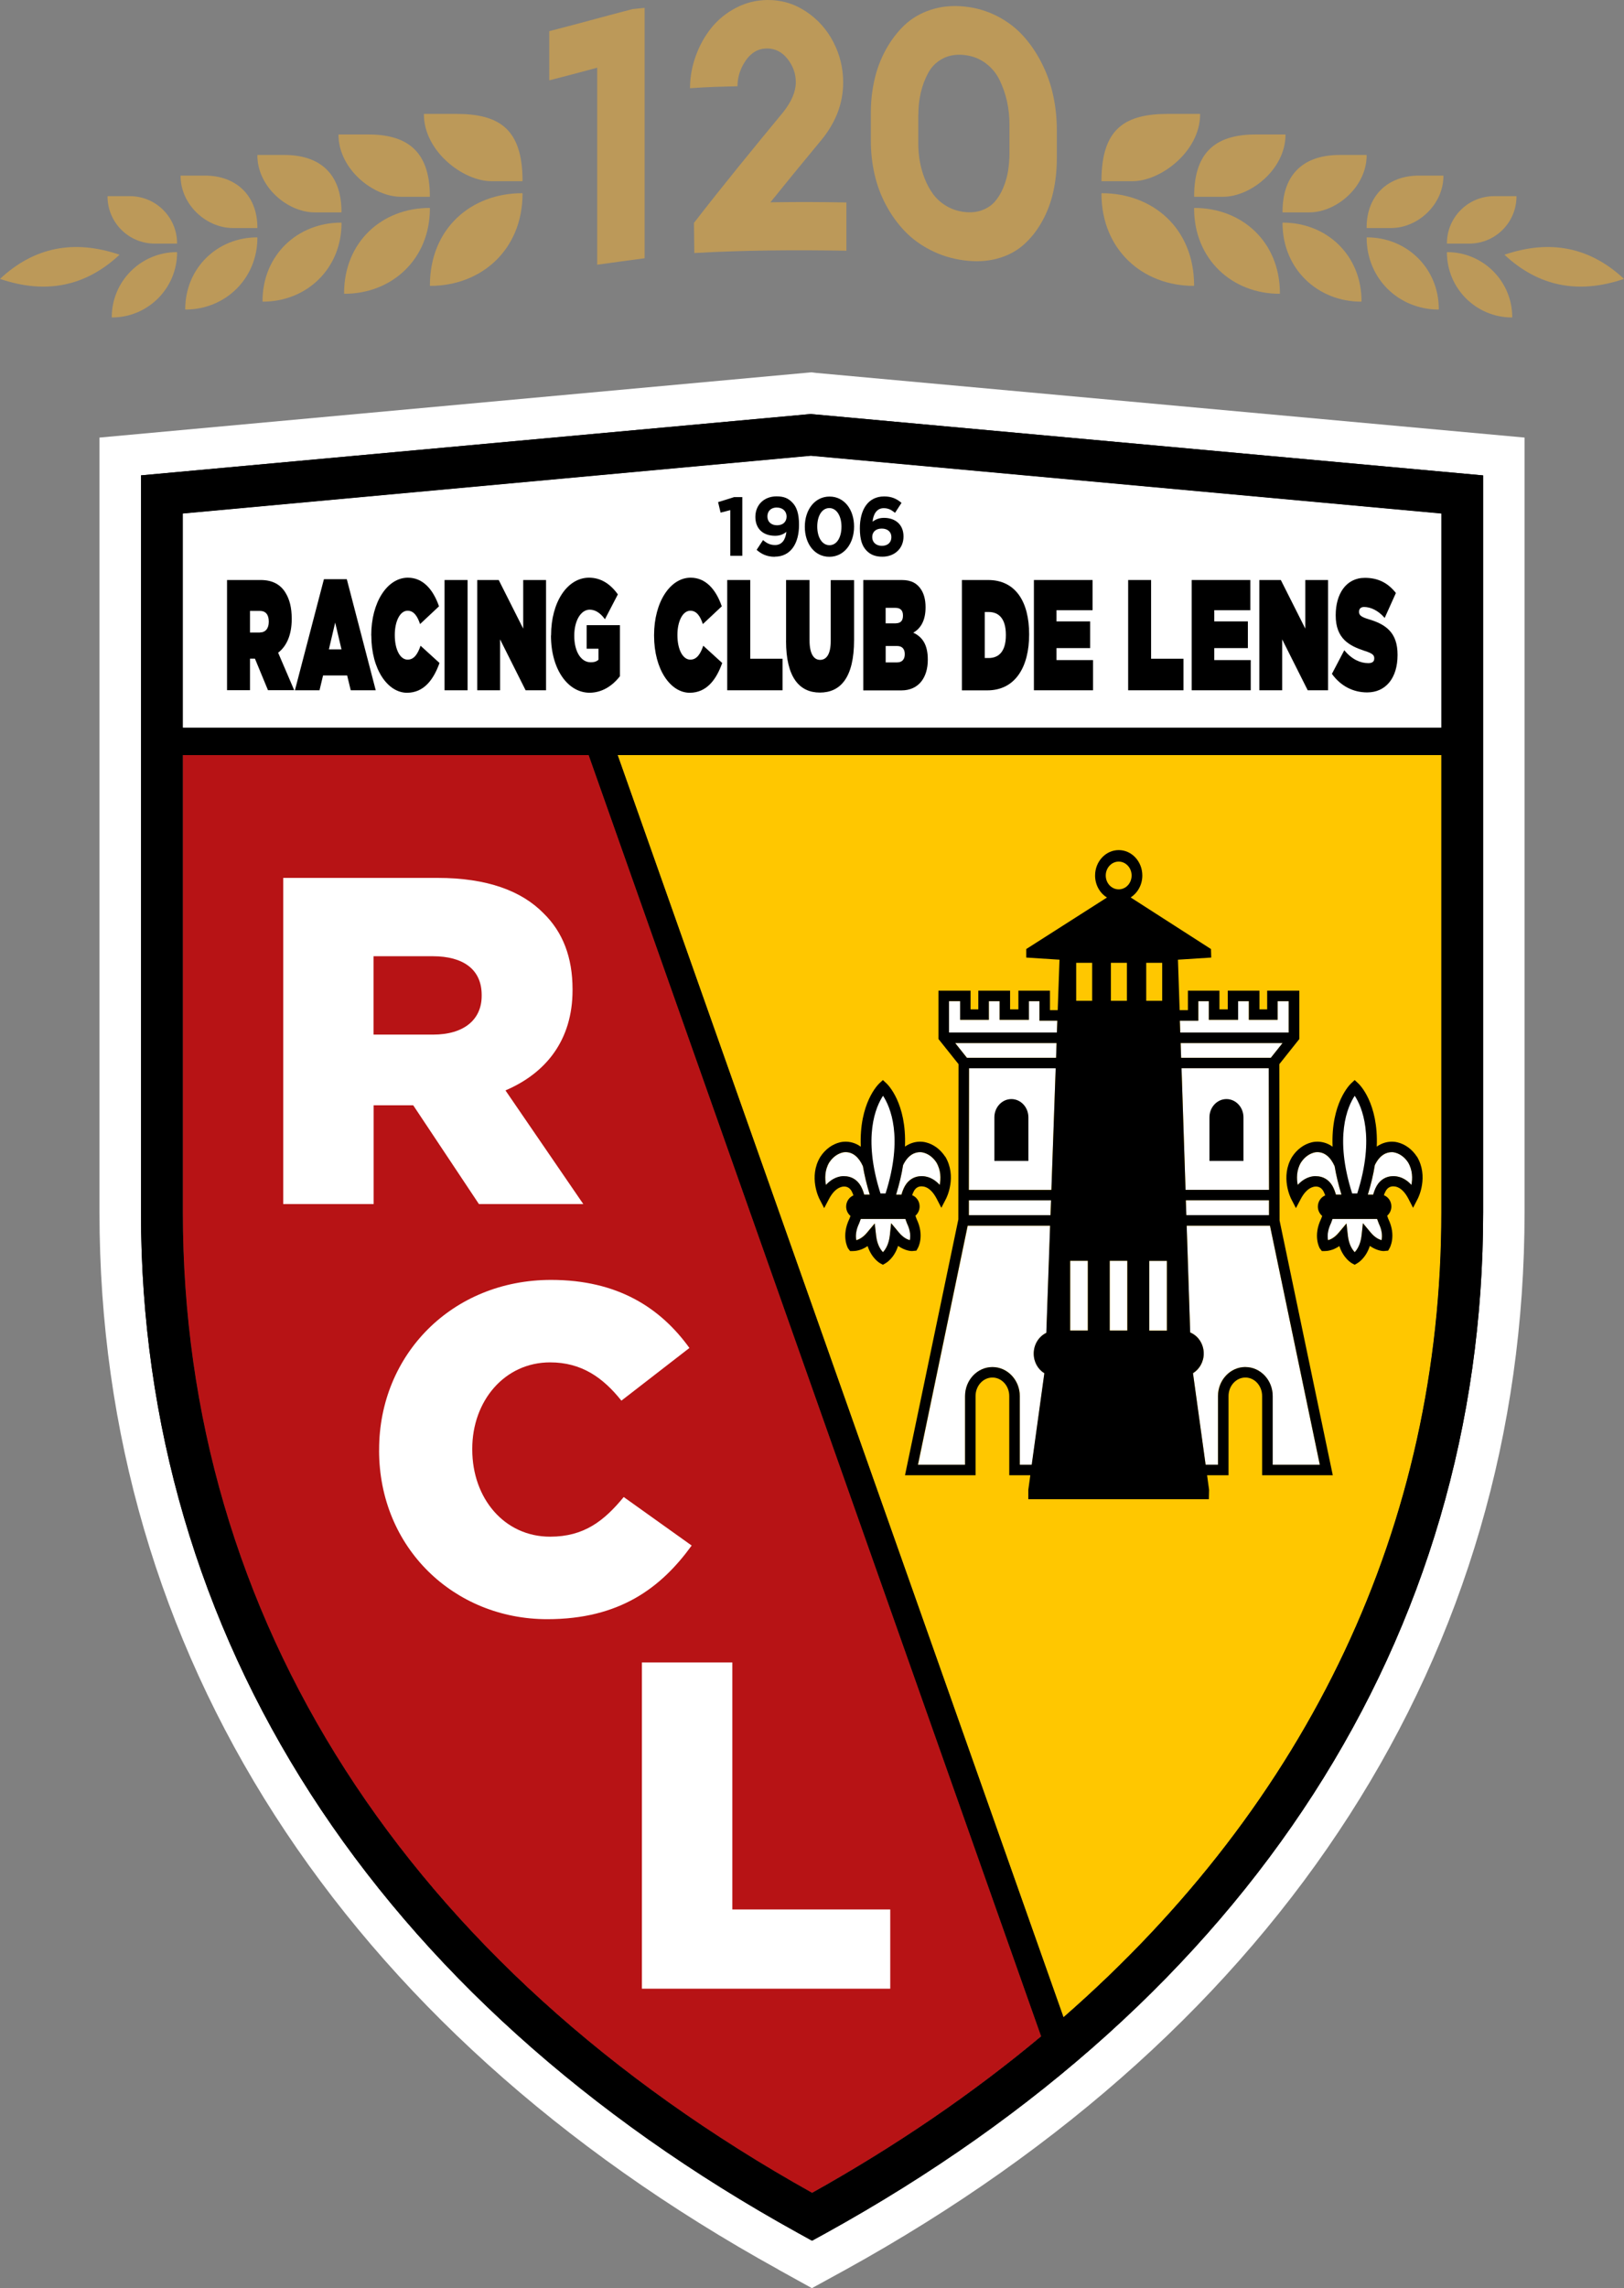 <?xml version="1.0" encoding="UTF-8"?>
<svg id="Calque_2" data-name="Calque 2" xmlns="http://www.w3.org/2000/svg" viewBox="0 0 412.51 581.01">
  <rect x="0" y="0" width="412.51" height="581.01" fill="#808080" stroke="none"/>
  <defs>
    <style>
      .cls-1 {
        fill: #fff;
      }

      .cls-2 {
        fill: #b71315;
      }

      .cls-3 {
        fill: #8b1d1e;
      }

      .cls-4 {
        fill: #d6b631;
      }

      .cls-5 {
        fill: #bc9959;
      }

      .cls-6 {
        fill: #ffc700;
      }
    </style>
  </defs>
  <g id="Calque_4" data-name="Calque 4">
    <g>
      <g>
        <path class="cls-1" d="M197.72,576.29C86.52,514.9,25.27,419.55,25.27,307.83V111.11l180.84-16.57,1.29.16,179.85,16.41v196.73c0,111.72-61.24,207.07-172.43,268.47l-8.59,4.71-8.51-4.71Z"/>
        <path class="cls-4" d="M366.11,307.82c0,79.3-33.58,149.88-95.97,204.41l-113.25-320.5h209.22v116.09Z"/>
        <path class="cls-3" d="M206.27,556.82c-103.08-57.54-159.84-145.9-159.84-249v-116.09h103.1l114.94,325.33c-17.34,14.5-36.77,27.79-58.21,39.76h0Z"/>
        <path d="M206.29,105.16l-.34-.03-170.14,15.58v187.12c0,107.7,59.31,199.77,167.01,259.24l3.44,1.9,3.47-1.9c107.69-59.47,167-151.54,167-259.24V120.72l-170.43-15.55ZM206.27,556.82c-103.08-57.54-159.84-145.9-159.84-249v-116.09h103.1l114.94,325.35c-17.34,14.49-36.78,27.79-58.21,39.76M366.11,307.82c0,79.3-33.58,149.88-95.97,204.41l-113.25-320.5h209.22v116.09ZM366.11,184.77H46.43v-54.37l159.53-14.67,160.15,14.67v54.37h-.01Z"/>
        <path class="cls-1" d="M245.62,268.6h22.63l.14-3.74h-25.76l2.99,3.74Z"/>
        <path class="cls-1" d="M246.1,302.13h20.97l1.09-30.86h-21.99l-.06,30.86Z"/>
        <path class="cls-1" d="M264.04,254.23h-2.68v4.73h-7.45v-4.73h-2.72v4.73h-7.32v-4.73h-2.81v7.96h27.41l.11-3h-4.54v-4.95h0Z"/>
        <path class="cls-1" d="M246.1,308.55h20.74l.13-3.76h-20.87v3.76Z"/>
        <path class="cls-1" d="M233.18,371.94h11.97v-17.44c0-4.06,3.12-7.37,6.95-7.37s6.95,3.31,6.95,7.37v17.44h3.05l3.21-23.24c-1.61-.99-2.7-2.84-2.7-4.99,0-2.33,1.31-4.36,3.2-5.27l.96-27.2h-20.94l-12.63,60.7h-.03,0Z"/>
        <path class="cls-1" d="M325.78,264.86h-25.89l.13,3.74h22.79l2.98-3.74Z"/>
        <path class="cls-1" d="M276.32,320.15h-4.49v17.71h4.49v-17.71Z"/>
        <path class="cls-1" d="M322.34,304.8h-21.13l.13,3.76h21.02l-.02-3.76h0Z"/>
        <path class="cls-1" d="M323.27,371.94h11.97l-12.66-60.7h-21.16l.89,27.11c2,.83,3.44,2.91,3.44,5.35,0,2.16-1.12,4.01-2.73,4.99l3.21,23.24h3.13v-17.44c0-4.06,3.11-7.37,6.95-7.37s6.94,3.31,6.94,7.37v17.45s.01,0,.01,0Z"/>
        <path class="cls-1" d="M322.27,271.27h-22.15l1.01,30.86h21.22l-.08-30.86h0Z"/>
        <path class="cls-1" d="M286.35,320.15h-4.47v17.71h4.47v-17.71Z"/>
        <path class="cls-1" d="M296.41,320.15h-4.49v17.71h4.49v-17.71Z"/>
        <path class="cls-1" d="M327.35,254.23h-2.82v4.73h-7.32v-4.73h-2.72v4.73h-7.45v-4.73h-2.67v4.95h-4.67l.1,3h27.54v-7.96h0Z"/>
        <path d="M307.21,294.79v-11.08c0-2.54,1.93-4.63,4.32-4.63s4.32,2.09,4.32,4.63v11.08h-8.63Z"/>
        <path d="M261.22,294.79v-11.08c0-2.54-1.93-4.63-4.32-4.63s-4.32,2.09-4.32,4.63v11.08h8.63Z"/>
        <path class="cls-1" d="M71.92,222.92h39.19c12.66,0,21.42,3.32,26.98,9.01,4.84,4.73,7.34,11.11,7.34,19.27v.24c0,12.66-6.75,21.06-17.04,25.44l19.77,28.86h-26.51l-16.69-25.08h-10.05v25.08h-22.97v-82.83h-.02ZM110.04,262.71c7.8,0,12.31-3.8,12.31-9.83v-.24c0-6.51-4.73-9.83-12.42-9.83h-15.04v19.9h15.15Z"/>
        <path class="cls-1" d="M96.3,368.31v-.24c0-24.13,18.59-43.07,43.68-43.07,16.93,0,27.79,7.1,35.14,17.28l-17.28,13.38c-4.73-5.93-10.18-9.72-18.11-9.72-11.59,0-19.77,9.83-19.77,21.9v.24c0,12.42,8.17,22.12,19.77,22.12,8.65,0,13.73-4.03,18.7-10.07l17.26,12.32c-7.8,10.76-18.33,18.7-36.68,18.7-23.67,0-42.72-18.12-42.72-42.85"/>
        <path class="cls-1" d="M163.05,422.14h22.97v62.72h40.11v20.12h-63.08v-82.83Z"/>
        <path d="M186.44,126.23h2.11v14.9h-3.05v-11.6l-2.46.64-.64-2.67,4.04-1.26h0Z"/>
        <path d="M196.81,141.38c-2.05,0-3.44-.72-4.62-1.76l1.63-2.48c1.02.88,1.89,1.26,3.07,1.26,1.73,0,2.65-1.37,2.86-3.36-.69.61-1.63,1.01-2.86,1.01-3.05,0-5.02-1.77-5.02-4.8s2.19-5.21,5.37-5.21c1.89,0,3,.48,4.06,1.61,1.01,1.05,1.66,2.67,1.66,5.61,0,4.81-2.16,8.09-6.15,8.09M197.33,128.87c-1.53,0-2.4.93-2.4,2.27s.93,2.24,2.46,2.24,2.41-.93,2.41-2.22-.93-2.28-2.48-2.28h0Z"/>
        <path d="M210.66,141.38c-3.76,0-6.23-3.32-6.23-7.62s2.51-7.67,6.28-7.67,6.23,3.32,6.23,7.62-2.51,7.67-6.27,7.67M210.66,129.01c-1.87,0-3.07,1.97-3.07,4.7s1.23,4.73,3.1,4.73,3.05-1.98,3.05-4.7-1.23-4.73-3.1-4.73"/>
        <path d="M227.35,130.22c-.93-.73-1.66-1.18-2.88-1.18-1.76,0-2.64,1.49-2.83,3.42.7-.49,1.52-.96,2.91-.96,2.8,0,4.95,1.63,4.95,4.73s-2.32,5.13-5.37,5.13c-1.84,0-3.07-.54-4.06-1.58-1.02-1.07-1.66-2.67-1.66-5.63,0-4.59,1.97-8.09,6.17-8.09,1.92,0,3.16.59,4.41,1.63l-1.63,2.51-.02.02h0ZM223.96,134.22c-1.52,0-2.41.88-2.41,2.16s.93,2.22,2.46,2.22,2.41-.91,2.41-2.21-.93-2.17-2.44-2.17"/>
        <path d="M57.67,147.28h8.55c3.1,0,5.07,1.23,6.28,3.2,1.04,1.69,1.6,3.76,1.6,6.63v.08c0,4.08-1.33,6.92-3.45,8.55l4.08,9.52h-6.66l-3.31-8.01h-1.26v8.01h-5.83v-28l.02.02h0ZM66.03,160.59c1.39,0,2.24-.99,2.24-2.7v-.08c0-1.81-.86-2.68-2.21-2.68h-2.56v5.48h2.53v-.02h0Z"/>
        <path d="M82.3,147.07h5.79l7.35,28.21h-6.35l-.91-3.76h-6.12l-.9,3.76h-6.25l7.37-28.21h.02,0ZM86.74,164.89l-1.6-6.81-1.6,6.81h3.2Z"/>
        <path d="M94.3,161.36v-.08c0-8.37,4.09-14.59,9.3-14.59,3.84,0,6.43,2.99,7.91,7.27l-4.81,4.51c-.66-1.98-1.57-3.39-3.16-3.39-1.97,0-3.26,2.75-3.26,6.12v.08c0,3.63,1.34,6.22,3.26,6.22,1.65,0,2.57-1.45,3.29-3.53l4.81,4.38c-1.49,4.16-3.92,7.56-8.26,7.56-4.84,0-9.06-5.85-9.06-14.53"/>
        <path d="M118.77,147.28h-5.85v28h5.85v-28Z"/>
        <path d="M121.21,147.28h5.47l6.22,12.35v-12.35h5.8v28h-5.19l-6.49-12.93v12.93h-5.8v-28Z"/>
        <path d="M139.98,161.36v-.08c0-8.37,4.11-14.59,9.64-14.59,2.99,0,5.42,1.58,7.32,4.24l-3.28,6.31c-1.15-1.57-2.43-2.43-3.87-2.43-2.25,0-3.92,2.8-3.92,6.58v.1c0,3.96,1.71,6.68,4.17,6.68.99,0,1.53-.24,1.98-.64v-2.8h-3v-5.99h8.45v12.96c-1.89,2.46-4.56,4.2-7.72,4.2-5.43,0-9.8-5.85-9.8-14.53"/>
        <path d="M166.14,161.36v-.08c0-8.37,4.08-14.59,9.29-14.59,3.84,0,6.43,2.99,7.91,7.27l-4.81,4.51c-.65-1.98-1.57-3.39-3.18-3.39-1.97,0-3.28,2.75-3.28,6.12v.08c0,3.63,1.36,6.22,3.28,6.22,1.65,0,2.57-1.45,3.29-3.53l4.81,4.38c-1.47,4.16-3.92,7.56-8.26,7.56-4.84,0-9.05-5.85-9.05-14.53"/>
        <path d="M184.72,147.28h5.85v19.99h8.2v8.01h-14.05v-28Z"/>
        <path d="M199.67,162.72v-15.44h5.96v15.33c0,3.47,1.12,4.95,2.68,4.95s2.7-1.36,2.7-4.76v-15.5h5.93v15.23c0,9.57-3.48,13.33-8.68,13.33s-8.6-3.84-8.6-13.14h0Z"/>
        <path d="M219.28,147.28h9.78c2.43,0,3.95.86,4.97,2.51.62.99,1.07,2.43,1.07,4.35v.1c0,3.31-1.23,5.35-3.12,6.41,2.24,1.04,3.69,2.96,3.69,6.81v.08c0,4.49-2.3,7.77-6.71,7.77h-9.68v-28.02h0ZM227.52,158.27c1.25,0,1.84-.67,1.84-1.92v-.08c0-1.23-.62-1.92-1.87-1.92h-2.53v3.93h2.56v-.02h0ZM227.89,168.2c1.28,0,1.93-.83,1.93-2.05v-.08c0-1.2-.62-2.03-1.89-2.03h-2.96v4.16h2.92-.02Z"/>
        <path d="M244.31,147.28h6.68c6.94,0,10.42,5.47,10.42,13.76v.08c0,8.28-3.55,14.18-10.61,14.18h-6.47v-28l-.02-.02h0ZM251.11,167.09c2.67,0,4.39-1.76,4.39-5.79v-.08c0-4.04-1.71-5.82-4.39-5.82h-.97v11.68h.97Z"/>
        <path d="M262.62,147.28h14.9v7.67h-9.16v2.84h8.55v6.78h-8.55v3.04h9.28v7.67h-15.02v-28h0Z"/>
        <path d="M286.56,147.28h5.83v19.99h8.22v8.01h-14.05v-28Z"/>
        <path d="M302.69,147.28h14.9v7.67h-9.16v2.84h8.54v6.78h-8.54v3.04h9.27v7.67h-15v-28h0Z"/>
        <path d="M319.87,147.28h5.47l6.22,12.35v-12.35h5.78v28h-5.17l-6.49-12.93v12.93h-5.8v-28Z"/>
        <path d="M338.34,171.07l3.12-5.96c1.9,2.32,4.07,3.28,6.1,3.28,1.06,0,1.51-.43,1.51-1.18v-.11c0-.78-.55-1.23-2.42-1.82-3.91-1.28-7.37-3.08-7.37-9.01v-.08c0-5.32,2.59-9.46,7.41-9.46,3.36,0,5.87,1.29,7.88,3.85l-2.85,6.33c-1.66-1.93-3.61-2.78-5.24-2.78-.86,0-1.27.49-1.27,1.18v.08c0,.77.46,1.25,2.32,1.81,4.47,1.31,7.46,3.39,7.46,9.05v.08c0,5.88-3.02,9.49-7.72,9.49-3.53,0-6.73-1.6-8.95-4.71"/>
        <path class="cls-1" d="M357.67,295.14c-1.08-1.63-2.43-2.25-3.36-2.48-.06,0-.33-.1-.76-.1-1.17,0-2.98.53-4.32,3.29-.37,2.28-.95,4.78-1.79,7.5h1.37c.19-.69.48-1.5.89-2.22.93-1.6,2.43-2.48,4.22-2.48.74,0,1.26.16,1.37.18.86.21,2.06.77,3.23,2.05.3-1.58.34-3.74-.86-5.74h0Z"/>
        <path class="cls-1" d="M340.74,303.34c-.8-2.61-1.37-5-1.73-7.21-1.05-2.32-2.55-3.56-4.39-3.56-.43,0-.72.08-.72.08-.99.24-2.33.86-3.44,2.54-1.18,1.97-1.15,4.12-.83,5.71,1.18-1.29,2.38-1.85,3.32-2.08.02,0,.56-.16,1.29-.16,1.79,0,3.29.88,4.22,2.48.42.72.7,1.53.89,2.22h1.41l-.03-.02h0Z"/>
        <path class="cls-1" d="M342.02,310.68l.35,3.08c.26,2.25,1.12,3.55,1.74,4.2.62-.66,1.49-1.97,1.74-4.24l.34-3.13,2.01,2.41c1.02,1.23,2.05,1.71,2.72,1.9.18-.85.24-2.32-.7-4.25l-.43-1.15h-11.33l-.39,1.02c-.96,2-.93,3.5-.75,4.36.67-.19,1.68-.67,2.68-1.87l2-2.38v.03s.01,0,.01,0Z"/>
        <path d="M359.92,293.72c-1.23-1.89-3-3.18-4.91-3.64-.11-.03-.65-.18-1.47-.18-.91,0-2.36.21-3.83,1.25.45-11.08-4.41-15.79-4.7-16.05l-.91-.85-.91.85c-.27.26-5.16,4.99-4.7,16.08-1.49-1.09-2.96-1.28-3.89-1.28-.82,0-1.37.16-1.39.16-1.98.48-3.76,1.77-5.02,3.71-3.05,5.05-.32,10.5-.19,10.72l1.18,2.28,1.2-2.28c.91-1.74,2.01-2.81,3.26-3.12,0,0,.24-.08.59-.08.83,0,1.45.38,1.9,1.13.19.35.35.73.48,1.12-1.09.46-1.86,1.57-1.86,2.84,0,.96.43,1.81,1.1,2.38l-.26.69c-2.13,4.38-.43,7.4-.36,7.53l.53.69h.77c.53,0,2.01-.11,3.68-1.26,1.05,3.18,3.13,4.35,3.24,4.39l.64.35.62-.35c.11-.06,2.2-1.21,3.24-4.43,1.69,1.17,3.26,1.41,3.96,1.26l.69-.06.35-.61c.08-.13,1.77-3.16-.3-7.43l-.3-.83c.65-.56,1.07-1.41,1.07-2.35,0-1.31-.78-2.41-1.9-2.86.13-.38.29-.77.48-1.1.45-.77,1.07-1.15,1.92-1.15.33,0,.59.08.65.08,1.2.29,2.29,1.36,3.18,3.08l1.18,2.29,1.18-2.29c.13-.22,2.86-5.67-.22-10.77M334.24,298.64c-.74,0-1.28.16-1.3.16-.93.24-2.13.78-3.31,2.08-.3-1.58-.35-3.74.83-5.71,1.12-1.68,2.46-2.3,3.44-2.54,0,0,.27-.08.72-.08,1.84,0,3.36,1.26,4.39,3.58.37,2.21.93,4.6,1.73,7.21h-1.41c-.19-.69-.48-1.5-.89-2.22-.93-1.6-2.42-2.46-4.22-2.46M350.92,314.91c-.67-.19-1.69-.67-2.72-1.9l-2.01-2.41-.34,3.13c-.26,2.28-1.12,3.58-1.74,4.23-.62-.65-1.49-1.93-1.74-4.2l-.35-3.08-2,2.38c-1.01,1.2-2.01,1.68-2.68,1.87-.17-.86-.22-2.37.75-4.36l.38-1.04h11.33l.43,1.15c.94,1.93.88,3.4.7,4.25M358.51,300.88c-1.17-1.29-2.35-1.84-3.23-2.05-.1-.03-.64-.18-1.37-.18-1.79,0-3.29.88-4.22,2.48-.41.72-.7,1.53-.89,2.22h-1.36c.83-2.72,1.42-5.21,1.77-7.5,1.34-2.76,3.13-3.29,4.32-3.29.43,0,.72.08.77.1.92.22,2.27.85,3.35,2.48,1.2,2,1.17,4.16.86,5.74h0Z"/>
        <path class="cls-1" d="M343.44,303.05h1.31c4.59-14.42,1.15-22.07-.64-24.8-1.81,2.73-5.24,10.39-.65,24.8"/>
        <path class="cls-1" d="M237.83,295.14c-1.09-1.63-2.43-2.25-3.36-2.48-.06,0-.34-.1-.77-.1-1.17,0-2.97.53-4.32,3.29-.37,2.28-.94,4.78-1.79,7.5h1.37c.19-.69.48-1.5.89-2.22.93-1.6,2.43-2.48,4.22-2.48.73,0,1.26.16,1.37.18.86.21,2.06.77,3.23,2.05.3-1.58.34-3.74-.86-5.74h0Z"/>
        <path class="cls-1" d="M220.92,303.34c-.8-2.61-1.37-5-1.73-7.21-1.05-2.32-2.56-3.56-4.39-3.56-.43,0-.72.08-.72.08-.99.24-2.33.86-3.44,2.54-1.18,1.97-1.15,4.12-.83,5.71,1.18-1.29,2.38-1.85,3.32-2.08.02,0,.56-.16,1.29-.16,1.79,0,3.29.88,4.22,2.48.42.72.7,1.53.89,2.22h1.41l-.03-.02h0Z"/>
        <path class="cls-1" d="M222.19,310.68l.35,3.08c.26,2.25,1.12,3.55,1.74,4.2.62-.66,1.49-1.97,1.74-4.24l.34-3.13,2.01,2.41c1.02,1.23,2.05,1.71,2.72,1.9.18-.85.24-2.32-.7-4.25l-.43-1.15h-11.33l-.38,1.02c-.96,2-.93,3.5-.75,4.36.67-.19,1.68-.67,2.68-1.87l2-2.38.02.03h0Z"/>
        <path d="M240.09,293.72c-1.23-1.89-3-3.18-4.91-3.64-.11-.03-.66-.18-1.47-.18-.91,0-2.37.21-3.84,1.25.45-11.08-4.41-15.79-4.7-16.05l-.91-.85-.91.85c-.27.26-5.16,4.99-4.7,16.08-1.49-1.09-2.96-1.28-3.88-1.28-.81,0-1.37.16-1.39.16-1.98.48-3.76,1.77-5.02,3.71-3.05,5.05-.32,10.5-.19,10.72l1.18,2.28,1.2-2.28c.91-1.74,2.01-2.81,3.26-3.12,0,0,.24-.08.59-.08.83,0,1.45.38,1.9,1.13.19.35.35.73.48,1.12-1.09.46-1.85,1.57-1.85,2.84,0,.96.43,1.81,1.1,2.38l-.26.69c-2.13,4.38-.43,7.4-.37,7.53l.53.69h.77c.53,0,2.01-.11,3.68-1.26,1.05,3.18,3.13,4.35,3.24,4.39l.64.35.62-.35c.11-.06,2.21-1.21,3.24-4.43,1.69,1.17,3.26,1.41,3.96,1.26l.69-.06.35-.61c.08-.13,1.77-3.16-.3-7.43l-.3-.83c.65-.56,1.07-1.41,1.07-2.35,0-1.31-.78-2.41-1.9-2.86.13-.38.29-.77.48-1.1.45-.77,1.07-1.15,1.92-1.15.34,0,.59.08.66.08,1.2.29,2.29,1.36,3.18,3.08l1.18,2.29,1.18-2.29c.13-.22,2.86-5.67-.22-10.77M214.4,298.64c-.73,0-1.28.16-1.29.16-.93.24-2.13.78-3.31,2.08-.3-1.58-.35-3.74.83-5.71,1.12-1.68,2.46-2.3,3.44-2.54,0,0,.27-.08.72-.08,1.84,0,3.36,1.26,4.4,3.58.37,2.21.93,4.6,1.73,7.21h-1.41c-.19-.69-.48-1.5-.89-2.22-.93-1.6-2.41-2.46-4.22-2.46M231.09,314.91c-.67-.19-1.69-.67-2.72-1.9l-2.01-2.41-.34,3.13c-.26,2.28-1.12,3.58-1.74,4.23-.62-.65-1.49-1.93-1.74-4.2l-.35-3.08-2,2.38c-1.01,1.2-2.01,1.68-2.68,1.87-.18-.86-.22-2.37.75-4.36l.38-1.04h11.33l.43,1.15c.94,1.93.88,3.4.7,4.25M238.7,300.88c-1.17-1.29-2.35-1.84-3.23-2.05-.1-.03-.64-.18-1.37-.18-1.79,0-3.29.88-4.22,2.48-.42.72-.7,1.53-.9,2.22h-1.36c.83-2.72,1.42-5.21,1.77-7.5,1.34-2.76,3.13-3.29,4.32-3.29.43,0,.72.08.77.1.93.22,2.27.85,3.36,2.48,1.2,2,1.17,4.16.86,5.74h0Z"/>
        <path class="cls-1" d="M223.63,303.05h1.31c4.59-14.42,1.15-22.07-.64-24.8-1.81,2.73-5.24,10.39-.65,24.8"/>
        <path d="M338.54,374.61l-13.52-64.71-.06-39.68,5.08-6.39v-12.27h-8.17v4.75h-1.96v-4.75h-8.05v4.75h-2.11v-4.75h-8.01v4.95h-2.1l-.43-12.82,8.45-.54-.06-2.16-20.41-13.11c1.77-1.12,2.97-3.2,2.97-5.56,0-3.56-2.68-6.46-5.99-6.46s-6.01,2.89-6.01,6.46c0,2.38,1.21,4.47,3.02,5.58l-20.51,13.09v2.16l8.45.54-.45,12.82h-1.97v-4.95h-8.02v4.75h-2.11v-4.75h-8.07v4.75h-1.97v-4.75h-8.15v12.27l5.1,6.39-.05,39.41-13.55,64.97h17.92v-20.11c0-2.59,1.92-4.7,4.28-4.7s4.28,2.11,4.28,4.7v20.11h5.35l-.51,3.71v2.38h45.87l.05-2.38-.51-3.71h5.45v-20.11c0-2.59,1.92-4.7,4.28-4.7s4.25,2.11,4.25,4.7v20.11h17.93v.02h0ZM282.18,244.48h4.06v9.65h-4.06v-9.65ZM291.15,244.48h4.06v9.65h-4.06v-9.65ZM280.87,222.31c0-1.95,1.49-3.53,3.29-3.53s3.28,1.58,3.28,3.53-1.45,3.52-3.28,3.52-3.29-1.58-3.29-3.52ZM273.36,244.48h4.06v9.65h-4.06v-9.65ZM322.36,308.55h-21.02l-.13-3.76h21.13v3.76h.01ZM246.14,271.27h22.01l-1.09,30.88h-20.97l.05-30.88h0ZM246.1,304.8h20.87l-.13,3.76h-20.74v-3.76ZM322.35,302.13h-21.21l-1.02-30.88h22.15l.08,30.88h0ZM322.81,268.6h-22.79l-.13-3.74h25.89l-2.98,3.74ZM304.38,259.18v-4.95h2.67v4.73h7.45v-4.73h2.72v4.73h7.3v-4.73h2.81v7.96h-27.54l-.1-3h4.68,0ZM243.88,254.23v4.73h7.3v-4.73h2.72v4.73h7.45v-4.73h2.68v4.95h4.54l-.11,3h-27.41v-7.96h2.83,0ZM242.63,264.86h25.75l-.13,3.74h-22.65l-2.97-3.74ZM259.03,371.94v-17.44c0-4.06-3.12-7.37-6.95-7.37s-6.95,3.31-6.95,7.37v17.44h-11.97l12.63-60.7h20.94l-.96,27.2c-1.89.91-3.2,2.92-3.2,5.27,0,2.16,1.09,4.01,2.7,4.99l-3.21,23.24h-3.05.03,0ZM271.83,320.15h4.49v17.71h-4.49v-17.71ZM281.88,320.15h4.47v17.71h-4.47v-17.71ZM296.41,337.88h-4.49v-17.71h4.49v17.71ZM316.34,347.12c-3.83,0-6.95,3.31-6.95,7.37v17.44h-3.15l-3.21-23.24c1.61-.99,2.73-2.85,2.73-4.99,0-2.45-1.44-4.54-3.44-5.35l-.89-27.11h21.16l12.66,60.7h-11.97v-17.44c0-4.06-3.11-7.37-6.94-7.37"/>
        <path class="cls-1" d="M366.11,184.77H46.43v-54.37l159.52-14.67,160.16,14.67v54.37h0Z"/>
        <path class="cls-6" d="M366.11,307.82c0,79.3-33.58,149.88-95.97,204.41l-113.25-320.5h209.22v116.09Z"/>
        <path class="cls-2" d="M206.27,556.82c-103.08-57.54-159.84-145.9-159.84-249v-116.09h103.1l114.94,325.33c-17.34,14.5-36.77,27.79-58.21,39.76h0Z"/>
        <path d="M206.29,105.16l-.34-.03-170.14,15.58v187.12c0,107.7,59.31,199.77,167.01,259.24l3.44,1.9,3.47-1.9c107.69-59.47,167-151.54,167-259.24V120.72l-170.43-15.55ZM206.27,556.82c-103.08-57.54-159.84-145.9-159.84-249v-116.09h103.1l114.94,325.35c-17.34,14.49-36.78,27.79-58.21,39.76M366.11,307.82c0,79.3-33.58,149.88-95.97,204.41l-113.25-320.5h209.22v116.09ZM366.11,184.77H46.43v-54.37l159.53-14.67,160.15,14.67v54.37h-.01Z"/>
        <path class="cls-1" d="M245.62,268.6h22.63l.14-3.74h-25.76l2.99,3.74Z"/>
        <path class="cls-1" d="M246.1,302.13h20.97l1.09-30.86h-21.99l-.06,30.86Z"/>
        <path class="cls-1" d="M264.04,254.23h-2.68v4.73h-7.45v-4.73h-2.72v4.73h-7.32v-4.73h-2.81v7.96h27.41l.11-3h-4.54v-4.95h0Z"/>
        <path class="cls-1" d="M246.1,308.55h20.74l.13-3.76h-20.87v3.76Z"/>
        <path class="cls-1" d="M233.18,371.94h11.97v-17.44c0-4.06,3.12-7.37,6.95-7.37s6.95,3.31,6.95,7.37v17.44h3.05l3.21-23.24c-1.61-.99-2.7-2.84-2.7-4.99,0-2.33,1.31-4.36,3.2-5.27l.96-27.2h-20.94l-12.63,60.7h-.03,0Z"/>
        <path class="cls-1" d="M325.78,264.86h-25.89l.13,3.74h22.79l2.98-3.74Z"/>
        <path class="cls-1" d="M276.32,320.15h-4.49v17.71h4.49v-17.71Z"/>
        <path class="cls-1" d="M322.34,304.8h-21.13l.13,3.76h21.02l-.02-3.76h0Z"/>
        <path class="cls-1" d="M323.27,371.94h11.97l-12.66-60.7h-21.16l.89,27.11c2,.83,3.44,2.91,3.44,5.35,0,2.16-1.12,4.01-2.73,4.99l3.21,23.24h3.13v-17.44c0-4.06,3.11-7.37,6.95-7.37s6.94,3.31,6.94,7.37v17.45s.01,0,.01,0Z"/>
        <path class="cls-1" d="M322.27,271.27h-22.15l1.01,30.86h21.22l-.08-30.86h0Z"/>
        <path class="cls-1" d="M286.35,320.15h-4.47v17.71h4.47v-17.71Z"/>
        <path class="cls-1" d="M296.41,320.15h-4.49v17.71h4.49v-17.71Z"/>
        <path class="cls-1" d="M327.35,254.23h-2.82v4.73h-7.32v-4.73h-2.72v4.73h-7.45v-4.73h-2.67v4.95h-4.67l.1,3h27.54v-7.96h0Z"/>
        <path d="M307.21,294.79v-11.08c0-2.54,1.93-4.63,4.32-4.63s4.32,2.09,4.32,4.63v11.08h-8.63Z"/>
        <path d="M261.22,294.79v-11.08c0-2.54-1.93-4.63-4.32-4.63s-4.32,2.09-4.32,4.63v11.08h8.63Z"/>
        <path class="cls-1" d="M71.92,222.92h39.19c12.66,0,21.42,3.32,26.98,9.01,4.84,4.73,7.34,11.11,7.34,19.27v.24c0,12.66-6.75,21.06-17.04,25.44l19.77,28.86h-26.51l-16.69-25.08h-10.05v25.08h-22.97v-82.83h-.02ZM110.04,262.71c7.8,0,12.31-3.8,12.31-9.83v-.24c0-6.51-4.73-9.83-12.42-9.83h-15.04v19.9h15.15Z"/>
        <path class="cls-1" d="M96.3,368.31v-.24c0-24.13,18.59-43.07,43.68-43.07,16.93,0,27.79,7.1,35.14,17.28l-17.28,13.38c-4.73-5.93-10.18-9.72-18.11-9.72-11.59,0-19.77,9.83-19.77,21.9v.24c0,12.42,8.17,22.12,19.77,22.12,8.65,0,13.73-4.03,18.7-10.07l17.26,12.32c-7.8,10.76-18.33,18.7-36.68,18.7-23.67,0-42.72-18.12-42.72-42.85"/>
        <path class="cls-1" d="M163.05,422.14h22.97v62.72h40.11v20.12h-63.08v-82.83Z"/>
        <path d="M186.44,126.23h2.11v14.9h-3.05v-11.6l-2.46.64-.64-2.67,4.04-1.26h0Z"/>
        <path d="M196.81,141.38c-2.05,0-3.44-.72-4.62-1.76l1.63-2.48c1.02.88,1.89,1.26,3.07,1.26,1.73,0,2.65-1.37,2.86-3.36-.69.61-1.63,1.01-2.86,1.01-3.05,0-5.02-1.77-5.02-4.8s2.19-5.21,5.37-5.21c1.89,0,3,.48,4.06,1.61,1.01,1.05,1.66,2.67,1.66,5.61,0,4.81-2.16,8.09-6.15,8.09M197.33,128.87c-1.53,0-2.4.93-2.4,2.27s.93,2.24,2.46,2.24,2.41-.93,2.41-2.22-.93-2.28-2.48-2.28h0Z"/>
        <path d="M210.66,141.38c-3.76,0-6.23-3.32-6.23-7.62s2.51-7.67,6.28-7.67,6.23,3.32,6.23,7.62-2.51,7.67-6.27,7.67M210.66,129.01c-1.87,0-3.07,1.97-3.07,4.7s1.23,4.73,3.1,4.73,3.05-1.98,3.05-4.7-1.23-4.73-3.1-4.73"/>
        <path d="M227.35,130.22c-.93-.73-1.66-1.18-2.88-1.18-1.76,0-2.64,1.49-2.83,3.42.7-.49,1.52-.96,2.91-.96,2.8,0,4.95,1.63,4.95,4.73s-2.32,5.13-5.37,5.13c-1.84,0-3.07-.54-4.06-1.58-1.02-1.07-1.66-2.67-1.66-5.63,0-4.59,1.97-8.09,6.17-8.09,1.92,0,3.16.59,4.41,1.63l-1.63,2.51-.02.02h0ZM223.96,134.22c-1.52,0-2.41.88-2.41,2.16s.93,2.22,2.46,2.22,2.41-.91,2.41-2.21-.93-2.17-2.44-2.17"/>
        <path d="M57.67,147.28h8.55c3.1,0,5.07,1.23,6.28,3.2,1.04,1.69,1.6,3.76,1.6,6.63v.08c0,4.08-1.33,6.92-3.45,8.55l4.08,9.52h-6.66l-3.31-8.01h-1.26v8.01h-5.83v-28l.02.02h0ZM66.03,160.59c1.39,0,2.24-.99,2.24-2.7v-.08c0-1.81-.86-2.68-2.21-2.68h-2.56v5.48h2.53v-.02h0Z"/>
        <path d="M82.3,147.07h5.79l7.35,28.21h-6.35l-.91-3.76h-6.12l-.9,3.76h-6.25l7.37-28.21h.02,0ZM86.74,164.89l-1.6-6.81-1.6,6.81h3.2Z"/>
        <path d="M94.3,161.36v-.08c0-8.37,4.09-14.59,9.3-14.59,3.84,0,6.43,2.99,7.91,7.27l-4.81,4.51c-.66-1.98-1.57-3.39-3.16-3.39-1.97,0-3.26,2.75-3.26,6.12v.08c0,3.63,1.34,6.22,3.26,6.22,1.65,0,2.57-1.45,3.29-3.53l4.81,4.38c-1.49,4.16-3.92,7.56-8.26,7.56-4.84,0-9.06-5.85-9.06-14.53"/>
        <path d="M118.77,147.28h-5.85v28h5.85v-28Z"/>
        <path d="M121.21,147.28h5.47l6.22,12.35v-12.35h5.8v28h-5.19l-6.49-12.93v12.93h-5.8v-28Z"/>
        <path d="M139.98,161.36v-.08c0-8.37,4.11-14.59,9.64-14.59,2.99,0,5.42,1.58,7.32,4.24l-3.28,6.31c-1.15-1.57-2.43-2.43-3.87-2.43-2.25,0-3.92,2.8-3.92,6.58v.1c0,3.96,1.71,6.68,4.17,6.68.99,0,1.53-.24,1.98-.64v-2.8h-3v-5.99h8.45v12.96c-1.89,2.46-4.56,4.2-7.72,4.2-5.43,0-9.8-5.85-9.8-14.53"/>
        <path d="M166.14,161.36v-.08c0-8.37,4.08-14.59,9.29-14.59,3.84,0,6.43,2.99,7.91,7.27l-4.81,4.51c-.65-1.98-1.57-3.39-3.18-3.39-1.97,0-3.28,2.75-3.28,6.12v.08c0,3.63,1.36,6.22,3.28,6.22,1.65,0,2.57-1.45,3.29-3.53l4.81,4.38c-1.47,4.16-3.92,7.56-8.26,7.56-4.84,0-9.05-5.85-9.05-14.53"/>
        <path d="M184.72,147.28h5.85v19.99h8.2v8.01h-14.05v-28Z"/>
        <path d="M199.67,162.72v-15.44h5.96v15.33c0,3.47,1.12,4.95,2.68,4.95s2.7-1.36,2.7-4.76v-15.5h5.93v15.23c0,9.57-3.48,13.33-8.68,13.33s-8.6-3.84-8.6-13.14h0Z"/>
        <path d="M219.28,147.28h9.78c2.43,0,3.95.86,4.97,2.51.62.99,1.07,2.43,1.07,4.35v.1c0,3.31-1.23,5.35-3.12,6.41,2.24,1.04,3.69,2.96,3.69,6.81v.08c0,4.49-2.3,7.77-6.71,7.77h-9.68v-28.02h0ZM227.52,158.27c1.25,0,1.84-.67,1.84-1.92v-.08c0-1.23-.62-1.92-1.87-1.92h-2.53v3.93h2.56v-.02h0ZM227.89,168.2c1.28,0,1.93-.83,1.93-2.05v-.08c0-1.2-.62-2.03-1.89-2.03h-2.96v4.16h2.92-.02Z"/>
        <path d="M244.31,147.28h6.68c6.94,0,10.42,5.47,10.42,13.76v.08c0,8.28-3.55,14.18-10.61,14.18h-6.47v-28l-.02-.02h0ZM251.11,167.09c2.67,0,4.39-1.76,4.39-5.79v-.08c0-4.04-1.71-5.82-4.39-5.82h-.97v11.68h.97Z"/>
        <path d="M262.62,147.28h14.9v7.67h-9.16v2.84h8.55v6.78h-8.55v3.04h9.28v7.67h-15.02v-28h0Z"/>
        <path d="M286.56,147.28h5.83v19.99h8.22v8.01h-14.05v-28Z"/>
        <path d="M302.69,147.28h14.9v7.67h-9.16v2.84h8.54v6.78h-8.54v3.04h9.27v7.67h-15v-28h0Z"/>
        <path d="M319.87,147.28h5.47l6.22,12.35v-12.35h5.78v28h-5.17l-6.49-12.93v12.93h-5.8v-28Z"/>
        <path d="M338.34,171.07l3.12-5.96c1.9,2.32,4.07,3.28,6.1,3.28,1.06,0,1.51-.43,1.51-1.18v-.11c0-.78-.55-1.23-2.42-1.82-3.91-1.28-7.37-3.08-7.37-9.01v-.08c0-5.32,2.59-9.46,7.41-9.46,3.36,0,5.87,1.29,7.88,3.85l-2.85,6.33c-1.66-1.93-3.61-2.78-5.24-2.78-.86,0-1.27.49-1.27,1.18v.08c0,.77.46,1.25,2.32,1.81,4.47,1.31,7.46,3.39,7.46,9.05v.08c0,5.88-3.02,9.49-7.72,9.49-3.53,0-6.73-1.6-8.95-4.71"/>
        <path class="cls-1" d="M357.67,295.14c-1.08-1.63-2.43-2.25-3.36-2.48-.06,0-.33-.1-.76-.1-1.17,0-2.98.53-4.32,3.29-.37,2.28-.95,4.78-1.79,7.5h1.37c.19-.69.48-1.5.89-2.22.93-1.6,2.43-2.48,4.22-2.48.74,0,1.26.16,1.37.18.86.21,2.06.77,3.23,2.05.3-1.58.34-3.74-.86-5.74h0Z"/>
        <path class="cls-1" d="M340.74,303.34c-.8-2.61-1.37-5-1.73-7.21-1.05-2.32-2.55-3.56-4.39-3.56-.43,0-.72.08-.72.08-.99.24-2.33.86-3.44,2.54-1.18,1.97-1.15,4.12-.83,5.71,1.18-1.29,2.38-1.85,3.32-2.08.02,0,.56-.16,1.29-.16,1.79,0,3.29.88,4.22,2.48.42.72.7,1.53.89,2.22h1.41l-.03-.02h0Z"/>
        <path class="cls-1" d="M342.02,310.68l.35,3.08c.26,2.25,1.12,3.55,1.74,4.2.62-.66,1.49-1.97,1.74-4.24l.34-3.13,2.01,2.41c1.02,1.23,2.05,1.71,2.72,1.9.18-.85.24-2.32-.7-4.25l-.43-1.15h-11.33l-.39,1.02c-.96,2-.93,3.5-.75,4.36.67-.19,1.68-.67,2.68-1.87l2-2.38v.03s.01,0,.01,0Z"/>
        <path d="M359.92,293.72c-1.23-1.89-3-3.18-4.91-3.64-.11-.03-.65-.18-1.47-.18-.91,0-2.36.21-3.83,1.25.45-11.08-4.41-15.79-4.7-16.05l-.91-.85-.91.85c-.27.26-5.16,4.99-4.7,16.08-1.49-1.09-2.96-1.28-3.89-1.28-.82,0-1.37.16-1.39.16-1.98.48-3.76,1.77-5.02,3.71-3.05,5.05-.32,10.5-.19,10.72l1.18,2.28,1.2-2.28c.91-1.74,2.01-2.81,3.26-3.12,0,0,.24-.08.59-.08.83,0,1.45.38,1.9,1.13.19.35.35.73.48,1.12-1.09.46-1.86,1.57-1.86,2.84,0,.96.43,1.81,1.1,2.38l-.26.69c-2.13,4.38-.43,7.4-.36,7.53l.53.69h.77c.53,0,2.01-.11,3.68-1.26,1.05,3.18,3.13,4.35,3.24,4.39l.64.35.62-.35c.11-.06,2.2-1.21,3.24-4.43,1.69,1.17,3.26,1.41,3.96,1.26l.69-.06.35-.61c.08-.13,1.77-3.16-.3-7.43l-.3-.83c.65-.56,1.07-1.41,1.07-2.35,0-1.31-.78-2.41-1.9-2.86.13-.38.29-.77.48-1.1.45-.77,1.07-1.15,1.92-1.15.33,0,.59.08.65.08,1.2.29,2.29,1.36,3.18,3.08l1.18,2.29,1.18-2.29c.13-.22,2.86-5.67-.22-10.77M334.24,298.64c-.74,0-1.28.16-1.3.16-.93.24-2.13.78-3.31,2.08-.3-1.58-.35-3.74.83-5.71,1.12-1.68,2.46-2.3,3.44-2.54,0,0,.27-.08.72-.08,1.84,0,3.36,1.26,4.39,3.58.37,2.21.93,4.6,1.73,7.21h-1.41c-.19-.69-.48-1.5-.89-2.22-.93-1.6-2.42-2.46-4.22-2.46M350.92,314.91c-.67-.19-1.69-.67-2.72-1.9l-2.01-2.41-.34,3.13c-.26,2.28-1.12,3.58-1.74,4.23-.62-.65-1.49-1.93-1.74-4.2l-.35-3.08-2,2.38c-1.01,1.2-2.01,1.68-2.68,1.87-.17-.86-.22-2.37.75-4.36l.38-1.04h11.33l.43,1.15c.94,1.93.88,3.4.7,4.25M358.51,300.88c-1.17-1.29-2.35-1.84-3.23-2.05-.1-.03-.64-.18-1.37-.18-1.79,0-3.29.88-4.22,2.48-.41.72-.7,1.53-.89,2.22h-1.36c.83-2.72,1.42-5.21,1.77-7.5,1.34-2.76,3.13-3.29,4.32-3.29.43,0,.72.08.77.1.92.22,2.27.85,3.35,2.48,1.2,2,1.17,4.16.86,5.74h0Z"/>
        <path class="cls-1" d="M343.44,303.05h1.31c4.59-14.42,1.15-22.07-.64-24.8-1.81,2.73-5.24,10.39-.65,24.8"/>
        <path class="cls-1" d="M237.83,295.14c-1.09-1.63-2.43-2.25-3.36-2.48-.06,0-.34-.1-.77-.1-1.17,0-2.97.53-4.32,3.29-.37,2.28-.94,4.78-1.79,7.5h1.37c.19-.69.48-1.5.89-2.22.93-1.6,2.43-2.48,4.22-2.48.73,0,1.26.16,1.37.18.86.21,2.06.77,3.23,2.05.3-1.58.34-3.74-.86-5.74h0Z"/>
        <path class="cls-1" d="M220.92,303.34c-.8-2.61-1.37-5-1.73-7.21-1.05-2.32-2.56-3.56-4.39-3.56-.43,0-.72.08-.72.08-.99.24-2.33.86-3.44,2.54-1.18,1.97-1.15,4.12-.83,5.71,1.18-1.29,2.38-1.85,3.32-2.08.02,0,.56-.16,1.29-.16,1.79,0,3.29.88,4.22,2.48.42.72.7,1.53.89,2.22h1.41l-.03-.02h0Z"/>
        <path class="cls-1" d="M222.19,310.68l.35,3.08c.26,2.25,1.12,3.55,1.74,4.2.62-.66,1.49-1.97,1.74-4.24l.34-3.13,2.01,2.41c1.02,1.23,2.05,1.71,2.72,1.9.18-.85.24-2.32-.7-4.25l-.43-1.15h-11.33l-.38,1.02c-.96,2-.93,3.5-.75,4.36.67-.19,1.68-.67,2.68-1.87l2-2.38.02.03h0Z"/>
        <path d="M240.09,293.72c-1.23-1.89-3-3.18-4.91-3.64-.11-.03-.66-.18-1.47-.18-.91,0-2.37.21-3.84,1.25.45-11.08-4.41-15.79-4.7-16.05l-.91-.85-.91.85c-.27.26-5.16,4.99-4.7,16.08-1.49-1.09-2.96-1.28-3.88-1.28-.81,0-1.37.16-1.39.16-1.98.48-3.76,1.77-5.02,3.71-3.05,5.05-.32,10.5-.19,10.72l1.18,2.28,1.2-2.28c.91-1.74,2.01-2.81,3.26-3.12,0,0,.24-.08.59-.08.83,0,1.45.38,1.9,1.13.19.35.35.73.48,1.12-1.09.46-1.85,1.57-1.85,2.84,0,.96.43,1.81,1.1,2.38l-.26.69c-2.13,4.38-.43,7.4-.37,7.53l.53.69h.77c.53,0,2.01-.11,3.68-1.26,1.05,3.18,3.13,4.35,3.24,4.39l.64.35.62-.35c.11-.06,2.21-1.21,3.24-4.43,1.69,1.17,3.26,1.41,3.96,1.26l.69-.06.35-.61c.08-.13,1.77-3.16-.3-7.43l-.3-.83c.65-.56,1.07-1.41,1.07-2.35,0-1.31-.78-2.41-1.9-2.86.13-.38.29-.77.48-1.1.45-.77,1.07-1.15,1.92-1.15.34,0,.59.08.66.08,1.2.29,2.29,1.36,3.18,3.08l1.18,2.29,1.18-2.29c.13-.22,2.86-5.67-.22-10.77M214.4,298.64c-.73,0-1.28.16-1.29.16-.93.24-2.13.78-3.31,2.08-.3-1.58-.35-3.74.83-5.71,1.12-1.68,2.46-2.3,3.44-2.54,0,0,.27-.08.72-.08,1.84,0,3.36,1.26,4.4,3.58.37,2.21.93,4.6,1.73,7.21h-1.41c-.19-.69-.48-1.5-.89-2.22-.93-1.6-2.41-2.46-4.22-2.46M231.09,314.91c-.67-.19-1.69-.67-2.72-1.9l-2.01-2.41-.34,3.13c-.26,2.28-1.12,3.58-1.74,4.23-.62-.65-1.49-1.93-1.74-4.2l-.35-3.08-2,2.38c-1.01,1.2-2.01,1.68-2.68,1.87-.18-.86-.22-2.37.75-4.36l.38-1.04h11.33l.43,1.15c.94,1.93.88,3.4.7,4.25M238.7,300.88c-1.17-1.29-2.35-1.84-3.23-2.05-.1-.03-.64-.18-1.37-.18-1.79,0-3.29.88-4.22,2.48-.42.72-.7,1.53-.9,2.22h-1.36c.83-2.72,1.42-5.21,1.77-7.5,1.34-2.76,3.13-3.29,4.32-3.29.43,0,.72.08.77.1.93.22,2.27.85,3.36,2.48,1.2,2,1.17,4.16.86,5.74h0Z"/>
        <path class="cls-1" d="M223.63,303.05h1.31c4.59-14.42,1.15-22.07-.64-24.8-1.81,2.73-5.24,10.39-.65,24.8"/>
        <path d="M338.54,374.61l-13.52-64.71-.06-39.68,5.08-6.39v-12.27h-8.17v4.75h-1.96v-4.75h-8.05v4.75h-2.11v-4.75h-8.01v4.95h-2.1l-.43-12.82,8.45-.54-.06-2.16-20.41-13.11c1.77-1.12,2.97-3.2,2.97-5.56,0-3.56-2.68-6.46-5.99-6.46s-6.01,2.89-6.01,6.46c0,2.38,1.21,4.47,3.02,5.58l-20.51,13.09v2.16l8.45.54-.45,12.82h-1.97v-4.95h-8.02v4.75h-2.11v-4.75h-8.07v4.75h-1.97v-4.75h-8.15v12.27l5.1,6.39-.05,39.41-13.55,64.97h17.92v-20.11c0-2.59,1.92-4.7,4.28-4.7s4.28,2.11,4.28,4.7v20.11h5.35l-.51,3.71v2.38h45.87l.05-2.38-.51-3.71h5.45v-20.11c0-2.59,1.92-4.7,4.28-4.7s4.25,2.11,4.25,4.7v20.11h17.93v.02h0ZM282.18,244.48h4.06v9.65h-4.06v-9.65ZM291.15,244.48h4.06v9.65h-4.06v-9.65ZM280.87,222.31c0-1.95,1.49-3.53,3.29-3.53s3.28,1.58,3.28,3.53-1.45,3.52-3.28,3.52-3.29-1.58-3.29-3.52ZM273.36,244.48h4.06v9.65h-4.06v-9.65ZM322.36,308.55h-21.02l-.13-3.76h21.13v3.76h.01ZM246.14,271.27h22.01l-1.09,30.88h-20.97l.05-30.88h0ZM246.1,304.8h20.87l-.13,3.76h-20.74v-3.76ZM322.35,302.13h-21.21l-1.02-30.88h22.15l.08,30.88h0ZM322.81,268.6h-22.79l-.13-3.74h25.89l-2.98,3.74ZM304.38,259.18v-4.95h2.67v4.73h7.45v-4.73h2.72v4.73h7.3v-4.73h2.81v7.96h-27.54l-.1-3h4.68,0ZM243.88,254.23v4.73h7.3v-4.73h2.72v4.73h7.45v-4.73h2.68v4.95h4.54l-.11,3h-27.41v-7.96h2.83,0ZM242.63,264.86h25.75l-.13,3.74h-22.65l-2.97-3.74ZM259.03,371.94v-17.44c0-4.06-3.12-7.37-6.95-7.37s-6.95,3.31-6.95,7.37v17.44h-11.97l12.63-60.7h20.94l-.96,27.2c-1.89.91-3.2,2.92-3.2,5.27,0,2.16,1.09,4.01,2.7,4.99l-3.21,23.24h-3.05.03,0ZM271.83,320.15h4.49v17.71h-4.49v-17.71ZM281.88,320.15h4.47v17.71h-4.47v-17.71ZM296.41,337.88h-4.49v-17.71h4.49v17.71ZM316.34,347.12c-3.83,0-6.95,3.31-6.95,7.37v17.44h-3.15l-3.21-23.24c1.61-.99,2.73-2.85,2.73-4.99,0-2.45-1.44-4.54-3.44-5.35l-.89-27.11h21.16l12.66,60.7h-11.97v-17.44c0-4.06-3.11-7.37-6.94-7.37"/>
      </g>
      <g>
        <g>
          <path class="cls-5" d="M163.74,65.58c-4.82.62-7.23.99-12.05,1.64V17.19c-4.87,1.31-7.3,1.97-12.17,3.21V7.91c8.46-2.17,12.69-3.4,21.17-5.61,1.22-.12,1.83-.18,3.05-.3v63.57Z"/>
          <path class="cls-5" d="M176.36,64.24c-.03-3.07-.05-4.6-.09-7.64,7.36-9.52,15-18.82,22.65-28.1,2.15-2.7,3.22-5.24,3.22-7.63,0-2.16-.7-4.14-2.11-5.92-1.41-1.78-3.17-2.66-5.29-2.64-2.18.03-3.96,1.07-5.34,3.09-1.38,2.03-2.07,4.2-2.07,6.5-4.83.12-7.24.17-12.06.5,0-2.75.48-5.47,1.44-8.14.96-2.67,2.28-5.06,3.96-7.16,1.68-2.09,3.76-3.79,6.23-5.09C189.37.72,192.01.04,194.83,0c3.6-.05,6.9.93,9.89,2.91,2.99,1.98,5.32,4.59,6.97,7.79,1.66,3.2,2.48,6.62,2.48,10.24,0,5.5-2.02,10.55-6.06,15.25-4.97,6-7.45,9.03-12.42,15.18,7.72-.1,11.58-.09,19.3.04,0,4.87,0,7.31,0,12.25-12.88-.21-25.78-.15-38.64.59Z"/>
          <path class="cls-5" d="M268.44,32.93v7.34c0,2.98-.31,5.84-.93,8.56-.62,2.73-1.59,5.24-2.89,7.54-1.3,2.3-2.87,4.25-4.69,5.85-1.83,1.6-4.04,2.75-6.63,3.45-2.59.7-5.41.84-8.46.44-3.04-.4-5.87-1.27-8.46-2.6-2.6-1.33-4.81-2.96-6.64-4.89-1.83-1.94-3.4-4.12-4.7-6.57-1.31-2.45-2.27-5.05-2.9-7.8-.62-2.75-.94-5.57-.94-8.45s0-4.3,0-7.17c0-2.92.31-5.73.94-8.45.62-2.72,1.59-5.26,2.9-7.63,1.31-2.37,2.88-4.43,4.7-6.16,1.83-1.73,4.04-3.03,6.64-3.89,2.6-.86,5.42-1.15,8.46-.85,3.05.29,5.87,1.12,8.46,2.45,2.59,1.34,4.8,3.02,6.63,5.05,1.83,2.03,3.39,4.34,4.69,6.91,1.3,2.58,2.27,5.29,2.89,8.14.62,2.85.93,5.77.93,8.75ZM233.25,29.15v7.19c0,1.52.12,3.02.37,4.5.25,1.48.66,2.97,1.24,4.46.58,1.49,1.3,2.82,2.16,3.99.86,1.17,1.96,2.17,3.31,2.98,1.35.82,2.85,1.33,4.5,1.54,1.68.21,3.2.08,4.55-.41,1.35-.49,2.45-1.22,3.31-2.19.85-.97,1.57-2.15,2.15-3.55.58-1.39.99-2.82,1.22-4.27.23-1.45.35-2.95.35-4.5v-7.3c0-1.99-.2-3.92-.61-5.79-.41-1.87-1.03-3.68-1.87-5.42-.84-1.74-2.04-3.2-3.61-4.36-1.57-1.16-3.39-1.85-5.48-2.06-2.09-.21-3.92.12-5.48.97-1.57.85-2.77,2.06-3.61,3.63-.84,1.56-1.47,3.23-1.87,5.01-.41,1.77-.61,3.64-.61,5.59Z"/>
        </g>
        <g>
          <g>
            <g>
              <path class="cls-5" d="M287.68,46.01h-7.81c-.05,0-.09-.04-.09-.09h0c0-13.65,6.4-17,17-17h7.97c.05,0,.09.04.09.09h0c0,9.39-9.95,17-17.16,17Z"/>
              <path class="cls-5" d="M303.31,72.49h0c0,.06-.05.1-.1.1h0c-12.94,0-23.43-9.15-23.43-23.43h0c0-.06.05-.1.1-.1h0c12.94,0,23.43,8.92,23.43,23.43Z"/>
            </g>
            <g>
              <path class="cls-5" d="M310.66,49.97h-7.26s-.08-.04-.08-.08h0c0-11.89,6.14-15.75,15.75-15.75h7.38s.08.04.08.08h0c0,8.7-8.8,15.75-15.86,15.75Z"/>
              <path class="cls-5" d="M325.11,74.5h0c0,.05-.04.1-.1.1h0c-11.99,0-21.7-8.71-21.7-21.7h0c0-.05.04-.1.1-.1h0c11.99,0,21.7,8.54,21.7,21.7Z"/>
            </g>
            <g>
              <path class="cls-5" d="M332.56,53.93h-6.71s-.08-.03-.08-.08h0c0-10.13,5.88-14.5,14.5-14.5h6.79s.08.03.08.08h0c0,8.01-7.66,14.5-14.57,14.5Z"/>
              <path class="cls-5" d="M345.84,76.51h0s-.04.09-.09.09h0c-11.03,0-19.98-8.27-19.98-19.98h0s.04-.09.09-.09h0c11.03,0,19.98,8.16,19.98,19.98Z"/>
            </g>
            <g>
              <path class="cls-5" d="M353.37,57.9h-6.17s-.07-.03-.07-.07h0c0-8.38,5.63-13.24,13.24-13.24h6.2s.07.03.07.07h0c0,7.31-6.51,13.24-13.28,13.24Z"/>
              <path class="cls-5" d="M365.47,78.52h0s-.04.08-.08.08h0c-10.08,0-18.25-7.83-18.25-18.25h0s.04-.08.08-.08h0c10.08,0,18.25,7.78,18.25,18.25Z"/>
            </g>
            <path class="cls-5" d="M379.52,49.81h5.62s.06.03.06.06h0c0,6.62-5.37,11.99-11.99,11.99h-5.62s-.06-.03-.06-.06h0c0-6.62,5.37-11.99,11.99-11.99Z"/>
            <path class="cls-5" d="M384.05,64.01h0s.07.03.07.07h0c0,9.12-7.4,16.52-16.52,16.52h0s-.07-.03-.07-.07h0c0-9.12,7.4-16.52,16.52-16.52Z" transform="translate(303.52 448.14) rotate(-90)"/>
            <path class="cls-5" d="M412.51,70.82c-11.63,3.96-21.75,1.92-30.37-6.14,11.63-3.96,21.75-1.91,30.37,6.14Z"/>
          </g>
          <g>
            <g>
              <path class="cls-5" d="M124.83,46.01h7.81c.05,0,.09-.04.09-.09h0c0-13.65-6.4-17-17-17h-7.97c-.05,0-.09.04-.09.09h0c0,9.39,9.95,17,17.16,17Z"/>
              <path class="cls-5" d="M109.2,72.49h0c0,.06.05.1.1.1h0c12.94,0,23.43-9.15,23.43-23.43h0c0-.06-.05-.1-.1-.1h0c-12.94,0-23.43,8.92-23.43,23.43Z"/>
            </g>
            <g>
              <path class="cls-5" d="M101.85,49.97h7.26s.08-.04.08-.08h0c0-11.89-6.14-15.75-15.75-15.75h-7.38s-.08.04-.08.08h0c0,8.7,8.8,15.75,15.86,15.75Z"/>
              <path class="cls-5" d="M87.4,74.5h0c0,.05.04.1.1.1h0c11.99,0,21.7-8.71,21.7-21.7h0c0-.05-.04-.1-.1-.1h0c-11.99,0-21.7,8.54-21.7,21.7Z"/>
            </g>
            <g>
              <path class="cls-5" d="M79.95,53.93h6.71s.08-.03.08-.08h0c0-10.13-5.88-14.5-14.5-14.5h-6.79s-.08.03-.08.08h0c0,8.01,7.66,14.5,14.57,14.5Z"/>
              <path class="cls-5" d="M66.68,76.51h0s.04.09.09.09h0c11.03,0,19.98-8.27,19.98-19.98h0s-.04-.09-.09-.09h0c-11.03,0-19.98,8.16-19.98,19.98Z"/>
            </g>
            <g>
              <path class="cls-5" d="M59.14,57.9h6.17s.07-.03.07-.07h0c0-8.38-5.63-13.24-13.24-13.24h-6.2s-.07.03-.07.07h0c0,7.31,6.51,13.24,13.28,13.24Z"/>
              <path class="cls-5" d="M47.05,78.52h0s.04.08.08.08h0c10.08,0,18.25-7.83,18.25-18.25h0s-.04-.08-.08-.08h0c-10.08,0-18.25,7.78-18.25,18.25Z"/>
            </g>
            <path class="cls-5" d="M27.38,49.81h5.62c6.62,0,11.99,5.37,11.99,11.99h0s-.03.06-.06.06h-5.62c-6.62,0-11.99-5.37-11.99-11.99h0s.03-.06.06-.06Z" transform="translate(72.3 111.67) rotate(180)"/>
            <path class="cls-5" d="M28.46,64.01h0c9.12,0,16.52,7.4,16.52,16.52h0s-.03.07-.07.07h0c-9.12,0-16.52-7.4-16.52-16.52h0s.03-.07.07-.07Z" transform="translate(-35.62 109) rotate(-90)"/>
            <path class="cls-5" d="M0,70.82c11.63,3.96,21.75,1.92,30.37-6.14-11.63-3.96-21.75-1.91-30.37,6.14Z"/>
          </g>
        </g>
      </g>
    </g>
  </g>
</svg>